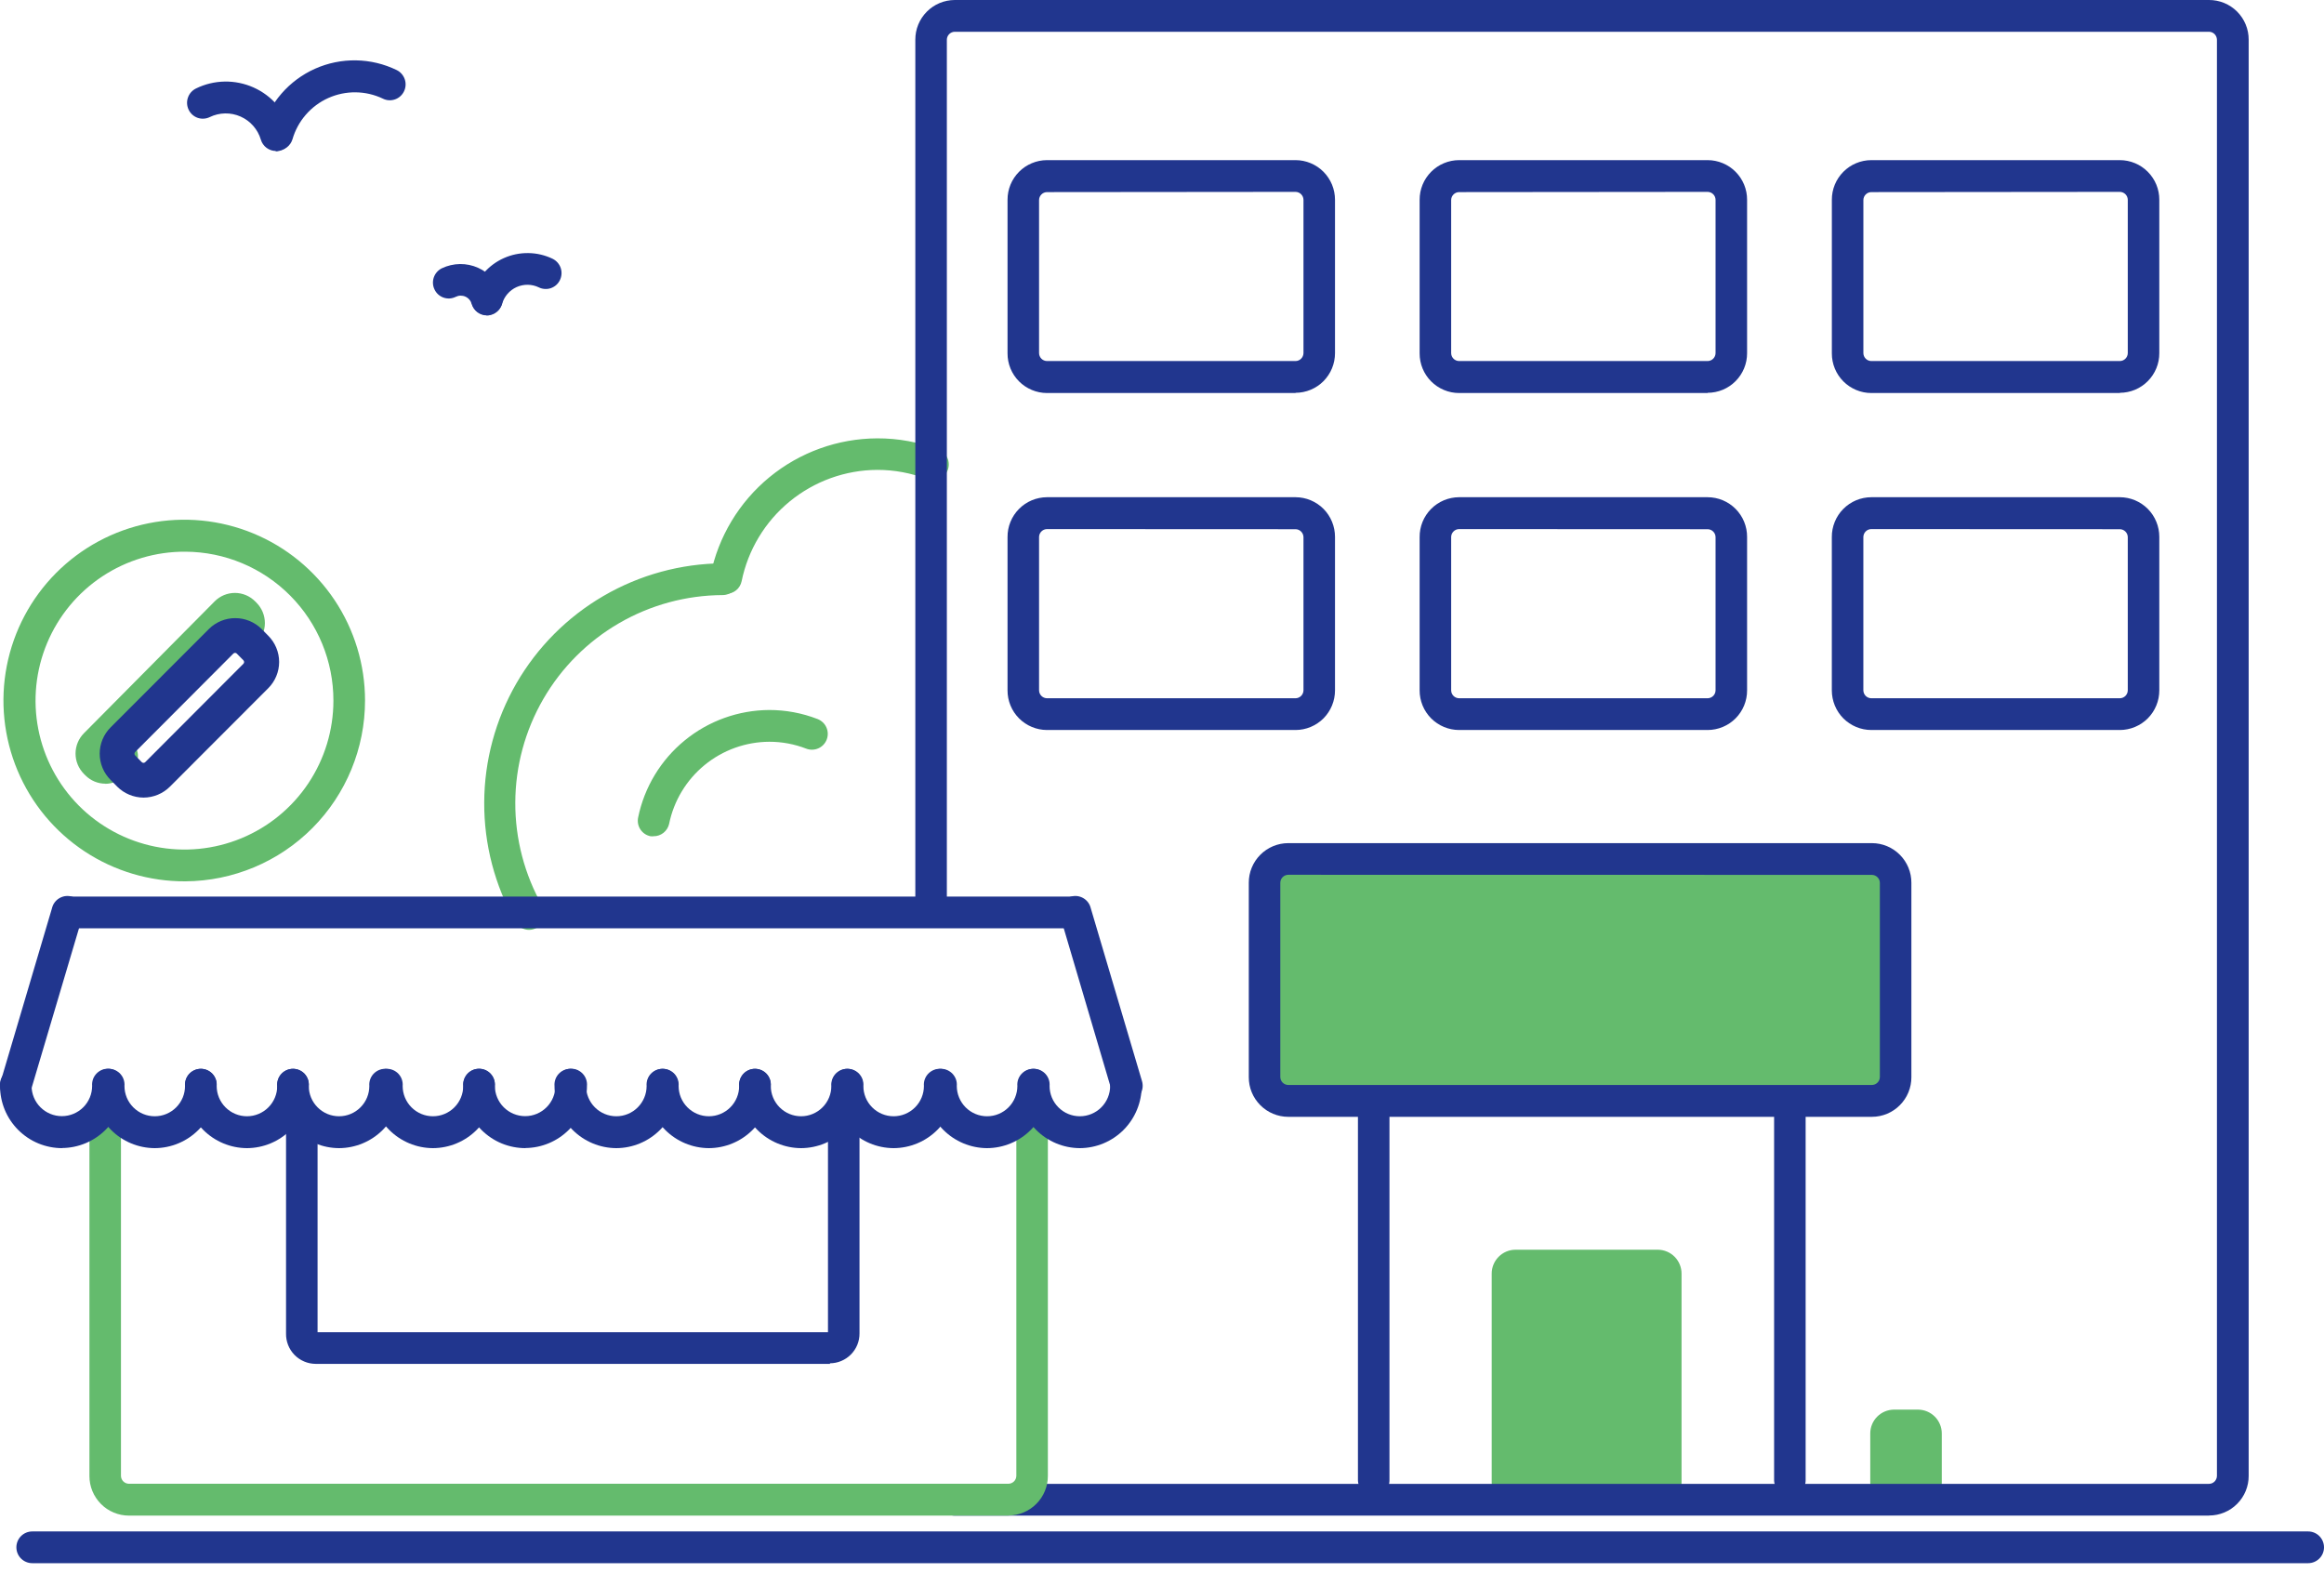 <?xml version="1.0" encoding="UTF-8"?> <svg xmlns="http://www.w3.org/2000/svg" width="99" height="67" viewBox="0 0 99 67" fill="none"> <path d="M22.54 39.61C22.421 39.61 22.304 39.578 22.202 39.518C22.1 39.458 22.015 39.372 21.957 39.269C21.078 37.718 20.619 35.965 20.627 34.182C20.634 32.4 21.107 30.651 21.998 29.107C22.89 27.564 24.169 26.28 25.709 25.384C27.25 24.487 28.998 24.008 30.78 23.995C30.96 23.995 31.132 24.067 31.259 24.193C31.385 24.32 31.457 24.492 31.457 24.672C31.457 24.851 31.385 25.023 31.259 25.15C31.132 25.277 30.96 25.348 30.78 25.348C29.232 25.355 27.712 25.768 26.373 26.544C25.034 27.321 23.921 28.434 23.145 29.774C22.369 31.114 21.957 32.634 21.951 34.182C21.944 35.73 22.343 37.253 23.108 38.6C23.196 38.755 23.22 38.94 23.173 39.113C23.126 39.287 23.013 39.434 22.857 39.524C22.756 39.581 22.642 39.611 22.525 39.61" fill="#64BB6D"></path> <path d="M30.924 25.305C30.88 25.309 30.834 25.309 30.79 25.305C30.703 25.287 30.62 25.252 30.546 25.202C30.473 25.152 30.41 25.089 30.361 25.014C30.312 24.94 30.279 24.857 30.262 24.77C30.246 24.682 30.247 24.593 30.265 24.506C30.597 22.865 31.485 21.389 32.778 20.326C34.071 19.264 35.691 18.679 37.365 18.672C38.26 18.668 39.148 18.831 39.983 19.153C40.151 19.217 40.286 19.345 40.359 19.508C40.432 19.671 40.437 19.857 40.373 20.024C40.309 20.192 40.182 20.327 40.019 20.4C39.855 20.473 39.669 20.478 39.502 20.414C38.822 20.149 38.099 20.014 37.37 20.015C36.009 20.021 34.692 20.497 33.64 21.36C32.588 22.223 31.865 23.423 31.593 24.756C31.562 24.908 31.48 25.045 31.36 25.143C31.24 25.241 31.089 25.295 30.934 25.295" fill="#64BB6D"></path> <path d="M27.843 35.62C27.799 35.625 27.753 35.625 27.709 35.62C27.622 35.602 27.539 35.568 27.465 35.518C27.392 35.468 27.329 35.404 27.28 35.33C27.231 35.255 27.198 35.172 27.181 35.085C27.165 34.998 27.166 34.908 27.184 34.821C27.448 33.533 28.147 32.375 29.164 31.542C30.18 30.708 31.453 30.25 32.768 30.243C33.472 30.242 34.171 30.373 34.828 30.628C34.911 30.66 34.986 30.708 35.051 30.769C35.115 30.829 35.167 30.902 35.203 30.983C35.239 31.064 35.259 31.151 35.262 31.24C35.264 31.329 35.249 31.417 35.218 31.5C35.186 31.583 35.138 31.658 35.078 31.723C35.017 31.787 34.944 31.839 34.863 31.875C34.782 31.911 34.695 31.931 34.606 31.934C34.517 31.936 34.429 31.921 34.346 31.89C33.844 31.695 33.311 31.595 32.772 31.596C31.767 31.6 30.794 31.95 30.016 32.587C29.238 33.225 28.704 34.11 28.503 35.096C28.469 35.245 28.385 35.378 28.265 35.474C28.145 35.569 27.997 35.621 27.843 35.62Z" fill="#64BB6D"></path> <path d="M11.757 6.431C11.612 6.431 11.471 6.384 11.354 6.297C11.238 6.21 11.153 6.088 11.112 5.949C11.048 5.732 10.937 5.532 10.788 5.362C10.639 5.191 10.454 5.056 10.247 4.964C10.04 4.873 9.815 4.827 9.589 4.831C9.363 4.835 9.14 4.888 8.936 4.987C8.856 5.026 8.77 5.049 8.681 5.054C8.593 5.06 8.504 5.048 8.42 5.019C8.337 4.99 8.26 4.944 8.194 4.885C8.128 4.826 8.074 4.754 8.036 4.674C7.958 4.512 7.947 4.326 8.006 4.157C8.064 3.987 8.188 3.848 8.349 3.769C8.729 3.582 9.146 3.482 9.57 3.474C9.994 3.467 10.414 3.553 10.801 3.726C11.188 3.899 11.531 4.155 11.808 4.476C12.085 4.798 12.287 5.176 12.402 5.584C12.426 5.67 12.432 5.761 12.421 5.85C12.41 5.939 12.381 6.025 12.336 6.103C12.291 6.181 12.232 6.249 12.16 6.304C12.089 6.358 12.007 6.398 11.92 6.421C11.86 6.44 11.796 6.449 11.733 6.45" fill="#21368E"></path> <path d="M11.81 6.421C11.746 6.421 11.683 6.411 11.622 6.392C11.535 6.37 11.454 6.33 11.382 6.275C11.311 6.22 11.251 6.152 11.207 6.074C11.162 5.996 11.133 5.91 11.122 5.821C11.11 5.732 11.117 5.641 11.141 5.555C11.306 4.977 11.595 4.443 11.989 3.989C12.383 3.535 12.871 3.173 13.42 2.928C13.969 2.683 14.565 2.561 15.165 2.571C15.766 2.58 16.357 2.722 16.898 2.984C17.059 3.063 17.182 3.203 17.241 3.372C17.3 3.542 17.289 3.728 17.211 3.889C17.173 3.969 17.119 4.041 17.053 4.1C16.987 4.16 16.91 4.205 16.826 4.234C16.742 4.263 16.654 4.275 16.565 4.27C16.477 4.265 16.39 4.242 16.311 4.202C15.948 4.029 15.552 3.937 15.151 3.933C14.749 3.928 14.351 4.011 13.985 4.175C13.619 4.339 13.293 4.582 13.029 4.885C12.766 5.188 12.571 5.545 12.46 5.93C12.418 6.069 12.333 6.191 12.217 6.278C12.101 6.365 11.96 6.412 11.815 6.412" fill="#21368E"></path> <path d="M20.739 13.435C20.594 13.434 20.453 13.388 20.337 13.301C20.221 13.214 20.136 13.092 20.094 12.953C20.076 12.884 20.043 12.819 19.996 12.764C19.95 12.709 19.892 12.665 19.826 12.636C19.761 12.606 19.689 12.592 19.617 12.593C19.545 12.595 19.475 12.613 19.411 12.645C19.331 12.684 19.244 12.707 19.156 12.713C19.067 12.718 18.979 12.706 18.895 12.677C18.811 12.648 18.734 12.602 18.668 12.543C18.602 12.484 18.549 12.412 18.511 12.332C18.432 12.171 18.422 11.985 18.48 11.815C18.539 11.646 18.662 11.506 18.823 11.427C19.064 11.312 19.328 11.251 19.595 11.247C19.862 11.244 20.127 11.299 20.37 11.409C20.614 11.518 20.831 11.68 21.006 11.882C21.181 12.083 21.31 12.321 21.384 12.578C21.408 12.665 21.415 12.755 21.403 12.844C21.392 12.933 21.363 13.019 21.319 13.097C21.274 13.175 21.214 13.243 21.143 13.298C21.071 13.353 20.99 13.393 20.903 13.415C20.842 13.434 20.779 13.444 20.715 13.444" fill="#21368E"></path> <path d="M20.768 13.43C20.704 13.429 20.641 13.419 20.58 13.401C20.493 13.378 20.412 13.338 20.34 13.283C20.269 13.229 20.209 13.161 20.165 13.083C20.12 13.005 20.091 12.919 20.08 12.829C20.068 12.74 20.075 12.65 20.099 12.563C20.198 12.218 20.372 11.899 20.608 11.629C20.843 11.358 21.135 11.141 21.462 10.995C21.79 10.848 22.146 10.775 22.505 10.78C22.863 10.784 23.217 10.867 23.541 11.023C23.702 11.102 23.825 11.241 23.884 11.411C23.942 11.58 23.931 11.766 23.853 11.928C23.815 12.008 23.762 12.08 23.696 12.139C23.63 12.198 23.552 12.243 23.469 12.273C23.385 12.302 23.296 12.314 23.208 12.308C23.119 12.303 23.033 12.28 22.953 12.241C22.806 12.17 22.645 12.132 22.482 12.13C22.319 12.128 22.157 12.162 22.008 12.228C21.859 12.295 21.726 12.394 21.619 12.518C21.512 12.641 21.434 12.786 21.389 12.944C21.348 13.082 21.262 13.204 21.146 13.291C21.03 13.378 20.889 13.425 20.744 13.425" fill="#21368E"></path> <path d="M70.626 64.164H64.551C64.284 64.162 64.028 64.054 63.84 63.864C63.651 63.673 63.545 63.416 63.545 63.149V54.249C63.545 53.981 63.651 53.724 63.84 53.534C64.028 53.344 64.284 53.235 64.551 53.233H70.626C70.894 53.235 71.15 53.344 71.338 53.534C71.526 53.724 71.632 53.981 71.632 54.249V63.149C71.632 63.416 71.526 63.673 71.338 63.864C71.15 64.054 70.894 64.162 70.626 64.164Z" fill="#64BB6D"></path> <path d="M81.712 64.164H80.677C80.409 64.162 80.153 64.054 79.965 63.864C79.777 63.673 79.671 63.416 79.671 63.149V61.06C79.671 60.792 79.777 60.535 79.965 60.345C80.153 60.155 80.409 60.047 80.677 60.044H81.712C81.98 60.047 82.235 60.155 82.424 60.345C82.612 60.535 82.718 60.792 82.718 61.06V63.149C82.718 63.416 82.612 63.673 82.424 63.864C82.235 64.054 81.98 64.162 81.712 64.164Z" fill="#64BB6D"></path> <path d="M44.6 22.537C44.511 22.538 44.426 22.574 44.363 22.637C44.3 22.7 44.264 22.785 44.263 22.874V29.406C44.264 29.495 44.3 29.58 44.363 29.643C44.426 29.706 44.511 29.741 44.6 29.743H55.19C55.279 29.741 55.364 29.706 55.426 29.643C55.489 29.58 55.525 29.495 55.527 29.406V22.879C55.525 22.79 55.489 22.705 55.426 22.642C55.364 22.579 55.279 22.543 55.19 22.542L44.6 22.537ZM55.19 31.095H44.6C44.379 31.095 44.16 31.05 43.956 30.965C43.751 30.88 43.566 30.755 43.41 30.599C43.254 30.442 43.13 30.256 43.046 30.051C42.962 29.846 42.919 29.627 42.92 29.406V22.879C42.918 22.657 42.96 22.436 43.044 22.231C43.127 22.025 43.251 21.838 43.407 21.68C43.563 21.522 43.748 21.396 43.953 21.31C44.158 21.225 44.378 21.18 44.6 21.179H55.19C55.411 21.18 55.63 21.224 55.834 21.309C56.038 21.395 56.224 21.519 56.38 21.676C56.535 21.833 56.659 22.019 56.743 22.224C56.827 22.428 56.87 22.648 56.87 22.869V29.406C56.87 29.627 56.827 29.846 56.743 30.051C56.659 30.256 56.535 30.442 56.38 30.599C56.224 30.755 56.038 30.88 55.834 30.965C55.63 31.05 55.411 31.095 55.19 31.095Z" fill="#21368E"></path> <path d="M62.155 22.537C62.066 22.538 61.981 22.574 61.918 22.637C61.855 22.7 61.819 22.785 61.818 22.874V29.406C61.819 29.495 61.855 29.58 61.918 29.643C61.981 29.706 62.066 29.741 62.155 29.743H72.744C72.833 29.741 72.918 29.706 72.981 29.643C73.044 29.58 73.08 29.495 73.081 29.406V22.879C73.08 22.79 73.044 22.705 72.981 22.642C72.918 22.579 72.833 22.543 72.744 22.542L62.155 22.537ZM72.744 31.095H62.155C61.933 31.095 61.714 31.05 61.51 30.965C61.306 30.88 61.121 30.755 60.965 30.599C60.809 30.442 60.685 30.256 60.601 30.051C60.517 29.846 60.474 29.627 60.475 29.406V22.879C60.473 22.657 60.515 22.436 60.598 22.231C60.682 22.025 60.805 21.838 60.961 21.68C61.117 21.522 61.303 21.396 61.508 21.31C61.713 21.225 61.932 21.18 62.155 21.179H72.744C72.966 21.18 73.184 21.224 73.389 21.309C73.593 21.395 73.778 21.519 73.934 21.676C74.09 21.833 74.214 22.019 74.298 22.224C74.382 22.428 74.425 22.648 74.424 22.869V29.406C74.425 29.627 74.382 29.846 74.298 30.051C74.214 30.256 74.09 30.442 73.934 30.599C73.778 30.755 73.593 30.88 73.389 30.965C73.184 31.05 72.966 31.095 72.744 31.095Z" fill="#21368E"></path> <path d="M79.714 22.537C79.625 22.538 79.54 22.574 79.477 22.637C79.414 22.7 79.379 22.785 79.377 22.874V29.406C79.379 29.495 79.414 29.58 79.477 29.643C79.54 29.706 79.625 29.741 79.714 29.743H90.304C90.393 29.741 90.478 29.706 90.541 29.643C90.604 29.58 90.64 29.495 90.641 29.406V22.879C90.64 22.79 90.604 22.705 90.541 22.642C90.478 22.579 90.393 22.543 90.304 22.542L79.714 22.537ZM90.304 31.095H79.714C79.493 31.095 79.274 31.05 79.07 30.965C78.866 30.88 78.68 30.755 78.524 30.599C78.368 30.442 78.245 30.256 78.161 30.051C78.077 29.846 78.034 29.627 78.034 29.406V22.879C78.032 22.657 78.074 22.436 78.158 22.231C78.241 22.025 78.365 21.838 78.521 21.68C78.677 21.522 78.863 21.396 79.068 21.31C79.272 21.225 79.492 21.18 79.714 21.179H90.304C90.525 21.18 90.744 21.224 90.948 21.309C91.152 21.395 91.338 21.519 91.494 21.676C91.65 21.833 91.773 22.019 91.857 22.224C91.942 22.428 91.984 22.648 91.984 22.869V29.406C91.984 29.627 91.942 29.846 91.857 30.051C91.773 30.256 91.65 30.442 91.494 30.599C91.338 30.755 91.152 30.88 90.948 30.965C90.744 31.05 90.525 31.095 90.304 31.095Z" fill="#21368E"></path> <path d="M44.6 8.183C44.511 8.184 44.426 8.22 44.363 8.283C44.3 8.346 44.264 8.431 44.263 8.52V15.042C44.264 15.131 44.3 15.216 44.363 15.279C44.426 15.342 44.511 15.378 44.6 15.379H55.19C55.279 15.378 55.364 15.342 55.426 15.279C55.489 15.216 55.525 15.131 55.527 15.042V8.51C55.525 8.421 55.489 8.336 55.426 8.273C55.364 8.211 55.279 8.175 55.19 8.173L44.6 8.183ZM55.19 16.741H44.6C44.379 16.741 44.16 16.697 43.956 16.611C43.751 16.526 43.566 16.401 43.41 16.245C43.254 16.088 43.13 15.902 43.046 15.697C42.962 15.492 42.919 15.273 42.92 15.052V8.51C42.919 8.289 42.962 8.07 43.046 7.865C43.13 7.661 43.254 7.475 43.41 7.318C43.566 7.161 43.751 7.036 43.956 6.951C44.16 6.866 44.379 6.821 44.6 6.821H55.19C55.411 6.821 55.63 6.866 55.834 6.951C56.038 7.036 56.224 7.161 56.38 7.318C56.535 7.475 56.659 7.661 56.743 7.865C56.827 8.07 56.87 8.289 56.87 8.51V15.042C56.87 15.264 56.827 15.483 56.743 15.687C56.659 15.892 56.535 16.078 56.38 16.235C56.224 16.392 56.038 16.517 55.834 16.602C55.63 16.687 55.411 16.731 55.19 16.732" fill="#21368E"></path> <path d="M62.154 8.183C62.066 8.184 61.981 8.22 61.918 8.283C61.855 8.346 61.819 8.431 61.818 8.52V15.042C61.819 15.131 61.855 15.216 61.918 15.279C61.981 15.342 62.066 15.378 62.154 15.379H72.744C72.833 15.378 72.918 15.342 72.981 15.279C73.044 15.216 73.08 15.131 73.081 15.042V8.51C73.08 8.421 73.044 8.336 72.981 8.273C72.918 8.211 72.833 8.175 72.744 8.173L62.154 8.183ZM72.744 16.741H62.154C61.933 16.741 61.714 16.697 61.51 16.611C61.306 16.526 61.121 16.401 60.965 16.245C60.809 16.088 60.685 15.902 60.601 15.697C60.517 15.492 60.474 15.273 60.475 15.052V8.51C60.474 8.289 60.517 8.07 60.601 7.865C60.685 7.661 60.809 7.475 60.965 7.318C61.121 7.161 61.306 7.036 61.51 6.951C61.714 6.866 61.933 6.821 62.154 6.821H72.744C72.966 6.821 73.184 6.866 73.389 6.951C73.593 7.036 73.778 7.161 73.934 7.318C74.09 7.475 74.214 7.661 74.298 7.865C74.382 8.07 74.425 8.289 74.424 8.51V15.042C74.425 15.264 74.382 15.483 74.298 15.687C74.214 15.892 74.09 16.078 73.934 16.235C73.778 16.392 73.593 16.517 73.389 16.602C73.184 16.687 72.966 16.731 72.744 16.732" fill="#21368E"></path> <path d="M79.715 8.183C79.626 8.184 79.541 8.22 79.478 8.283C79.415 8.346 79.379 8.431 79.378 8.52V15.042C79.379 15.131 79.415 15.216 79.478 15.279C79.541 15.342 79.626 15.378 79.715 15.379H90.304C90.393 15.378 90.478 15.342 90.541 15.279C90.604 15.216 90.64 15.131 90.641 15.042V8.51C90.64 8.421 90.604 8.336 90.541 8.273C90.478 8.211 90.393 8.175 90.304 8.173L79.715 8.183ZM90.304 16.741H79.715C79.493 16.741 79.274 16.697 79.07 16.611C78.866 16.526 78.681 16.401 78.525 16.245C78.369 16.088 78.245 15.902 78.161 15.697C78.077 15.492 78.034 15.273 78.035 15.052V8.51C78.034 8.289 78.077 8.07 78.161 7.865C78.245 7.661 78.369 7.475 78.525 7.318C78.681 7.161 78.866 7.036 79.07 6.951C79.274 6.866 79.493 6.821 79.715 6.821H90.304C90.526 6.821 90.745 6.866 90.949 6.951C91.153 7.036 91.338 7.161 91.494 7.318C91.65 7.475 91.774 7.661 91.858 7.865C91.942 8.07 91.985 8.289 91.984 8.51V15.042C91.985 15.264 91.942 15.483 91.858 15.687C91.774 15.892 91.65 16.078 91.494 16.235C91.338 16.392 91.153 16.517 90.949 16.602C90.745 16.687 90.526 16.731 90.304 16.732" fill="#21368E"></path> <path d="M94.102 64.559H40.672C40.492 64.559 40.32 64.488 40.193 64.361C40.066 64.234 39.995 64.062 39.995 63.883C39.995 63.703 40.066 63.531 40.193 63.404C40.32 63.278 40.492 63.206 40.672 63.206H94.102C94.191 63.205 94.276 63.169 94.339 63.106C94.401 63.043 94.437 62.959 94.439 62.87V1.69C94.437 1.601 94.401 1.516 94.339 1.453C94.276 1.39 94.191 1.354 94.102 1.353H40.672C40.583 1.354 40.498 1.39 40.435 1.453C40.372 1.516 40.336 1.601 40.335 1.69V38.614C40.343 38.707 40.331 38.801 40.301 38.889C40.271 38.977 40.222 39.058 40.159 39.127C40.096 39.196 40.02 39.251 39.934 39.288C39.849 39.325 39.756 39.345 39.663 39.345C39.57 39.345 39.478 39.325 39.392 39.288C39.307 39.251 39.23 39.196 39.167 39.127C39.104 39.058 39.056 38.977 39.026 38.889C38.995 38.801 38.984 38.707 38.992 38.614V1.69C38.991 1.468 39.034 1.249 39.118 1.044C39.202 0.84 39.326 0.654 39.482 0.497C39.638 0.34 39.823 0.215 40.027 0.13C40.231 0.045 40.45 0.001 40.672 6.89682e-06H94.102C94.324 -0.001 94.544 0.043 94.749 0.127C94.954 0.212 95.141 0.336 95.298 0.493C95.455 0.65 95.579 0.837 95.664 1.042C95.749 1.248 95.792 1.468 95.791 1.69V62.865C95.792 63.086 95.749 63.305 95.665 63.51C95.581 63.714 95.457 63.901 95.301 64.057C95.145 64.214 94.96 64.339 94.756 64.424C94.552 64.509 94.333 64.554 94.111 64.554" fill="#21368E"></path> <path d="M42.958 64.559H5.49C5.269 64.558 5.05 64.514 4.846 64.429C4.641 64.344 4.456 64.219 4.3 64.062C4.144 63.905 4.021 63.719 3.936 63.515C3.852 63.31 3.809 63.091 3.81 62.87V47.096C3.802 47.003 3.814 46.909 3.844 46.821C3.874 46.732 3.922 46.651 3.985 46.583C4.048 46.514 4.125 46.459 4.211 46.422C4.296 46.384 4.388 46.365 4.482 46.365C4.575 46.365 4.667 46.384 4.753 46.422C4.838 46.459 4.915 46.514 4.978 46.583C5.041 46.651 5.089 46.732 5.119 46.821C5.149 46.909 5.161 47.003 5.153 47.096V62.865C5.154 62.954 5.19 63.039 5.253 63.102C5.316 63.164 5.401 63.2 5.49 63.202H42.958C43.047 63.2 43.132 63.164 43.195 63.102C43.258 63.039 43.294 62.954 43.295 62.865V47.317C43.288 47.224 43.299 47.13 43.329 47.042C43.359 46.954 43.407 46.873 43.471 46.804C43.534 46.735 43.611 46.681 43.696 46.643C43.781 46.605 43.874 46.586 43.967 46.586C44.06 46.586 44.152 46.605 44.238 46.643C44.323 46.681 44.4 46.735 44.463 46.804C44.526 46.873 44.574 46.954 44.605 47.042C44.635 47.13 44.646 47.224 44.638 47.317V62.865C44.639 63.086 44.596 63.305 44.512 63.51C44.428 63.714 44.304 63.901 44.148 64.057C43.992 64.214 43.807 64.339 43.603 64.424C43.399 64.509 43.18 64.554 42.958 64.554" fill="#64BB6D"></path> <path d="M98.324 66.585H1.375C1.195 66.585 1.023 66.514 0.896 66.387C0.769 66.261 0.698 66.089 0.698 65.909C0.698 65.73 0.769 65.558 0.896 65.431C1.023 65.304 1.195 65.233 1.375 65.233H98.324C98.503 65.233 98.675 65.304 98.802 65.431C98.929 65.558 99 65.73 99 65.909C99 66.089 98.929 66.261 98.802 66.387C98.675 66.514 98.503 66.585 98.324 66.585Z" fill="#21368E"></path> <path d="M35.358 58.095H13.447C13.278 58.094 13.112 58.06 12.957 57.994C12.802 57.928 12.662 57.833 12.544 57.712C12.427 57.591 12.335 57.449 12.273 57.292C12.211 57.135 12.182 56.968 12.185 56.8V47.601C12.178 47.508 12.189 47.415 12.219 47.326C12.249 47.238 12.298 47.157 12.361 47.088C12.424 47.02 12.501 46.965 12.586 46.927C12.671 46.89 12.764 46.87 12.857 46.87C12.95 46.87 13.043 46.89 13.128 46.927C13.213 46.965 13.29 47.02 13.353 47.088C13.416 47.157 13.464 47.238 13.495 47.326C13.525 47.415 13.536 47.508 13.528 47.601V56.747H35.271V47.731C35.263 47.638 35.275 47.545 35.305 47.456C35.335 47.368 35.383 47.287 35.447 47.218C35.51 47.15 35.586 47.095 35.672 47.057C35.757 47.02 35.849 47 35.943 47C36.036 47 36.128 47.02 36.214 47.057C36.299 47.095 36.376 47.15 36.439 47.218C36.502 47.287 36.55 47.368 36.58 47.456C36.611 47.545 36.622 47.638 36.614 47.731V56.8C36.615 56.966 36.583 57.131 36.52 57.285C36.457 57.438 36.364 57.578 36.247 57.696C36.13 57.814 35.99 57.908 35.837 57.972C35.684 58.037 35.519 58.07 35.353 58.071" fill="#21368E"></path> <path d="M2.65 48.906C2.302 48.906 1.957 48.838 1.635 48.705C1.313 48.572 1.021 48.376 0.775 48.13C0.529 47.883 0.334 47.591 0.201 47.269C0.069 46.947 0.001 46.602 0.002 46.253C-0.005 46.16 0.006 46.067 0.036 45.978C0.066 45.89 0.115 45.809 0.178 45.74C0.241 45.672 0.317 45.617 0.403 45.579C0.488 45.542 0.581 45.523 0.674 45.523C0.767 45.523 0.859 45.542 0.945 45.579C1.03 45.617 1.107 45.672 1.17 45.74C1.233 45.809 1.281 45.89 1.312 45.978C1.342 46.067 1.353 46.16 1.345 46.253C1.345 46.595 1.481 46.923 1.723 47.165C1.965 47.407 2.293 47.543 2.635 47.543C2.978 47.543 3.306 47.407 3.548 47.165C3.79 46.923 3.925 46.595 3.925 46.253C3.918 46.16 3.929 46.067 3.959 45.978C3.989 45.89 4.038 45.809 4.101 45.74C4.164 45.672 4.241 45.617 4.326 45.579C4.411 45.542 4.504 45.523 4.597 45.523C4.69 45.523 4.782 45.542 4.868 45.579C4.953 45.617 5.03 45.672 5.093 45.74C5.156 45.809 5.204 45.89 5.235 45.978C5.265 46.067 5.276 46.16 5.268 46.253C5.27 46.953 4.993 47.625 4.5 48.122C4.006 48.618 3.335 48.898 2.635 48.901" fill="#21368E"></path> <path d="M6.592 48.906C5.892 48.903 5.221 48.623 4.728 48.127C4.234 47.63 3.958 46.958 3.959 46.258C3.951 46.165 3.963 46.072 3.993 45.983C4.023 45.895 4.071 45.814 4.134 45.745C4.197 45.677 4.274 45.622 4.359 45.584C4.445 45.547 4.537 45.527 4.63 45.527C4.724 45.527 4.816 45.547 4.901 45.584C4.987 45.622 5.064 45.677 5.127 45.745C5.19 45.814 5.238 45.895 5.268 45.983C5.298 46.072 5.31 46.165 5.302 46.258C5.302 46.428 5.335 46.595 5.4 46.752C5.465 46.908 5.56 47.05 5.68 47.17C5.8 47.29 5.942 47.385 6.098 47.45C6.255 47.515 6.423 47.548 6.592 47.548C6.761 47.548 6.929 47.515 7.086 47.45C7.242 47.385 7.384 47.29 7.504 47.17C7.624 47.05 7.719 46.908 7.784 46.752C7.849 46.595 7.882 46.428 7.882 46.258C7.874 46.165 7.886 46.072 7.916 45.983C7.946 45.895 7.994 45.814 8.057 45.745C8.12 45.677 8.197 45.622 8.282 45.584C8.368 45.547 8.46 45.527 8.553 45.527C8.647 45.527 8.739 45.547 8.824 45.584C8.91 45.622 8.987 45.677 9.05 45.745C9.113 45.814 9.161 45.895 9.191 45.983C9.221 46.072 9.233 46.165 9.225 46.258C9.226 46.958 8.95 47.63 8.456 48.127C7.962 48.623 7.292 48.903 6.592 48.906Z" fill="#21368E"></path> <path d="M10.52 48.906C9.82 48.903 9.15 48.623 8.656 48.127C8.162 47.63 7.886 46.958 7.887 46.258C7.879 46.165 7.891 46.072 7.921 45.983C7.951 45.895 7.999 45.814 8.062 45.745C8.126 45.677 8.202 45.622 8.288 45.584C8.373 45.547 8.465 45.527 8.559 45.527C8.652 45.527 8.744 45.547 8.83 45.584C8.915 45.622 8.992 45.677 9.055 45.745C9.118 45.814 9.166 45.895 9.196 45.983C9.227 46.072 9.238 46.165 9.23 46.258C9.23 46.6 9.366 46.928 9.608 47.17C9.85 47.412 10.178 47.548 10.52 47.548C10.862 47.548 11.19 47.412 11.432 47.17C11.674 46.928 11.81 46.6 11.81 46.258C11.802 46.165 11.814 46.072 11.844 45.983C11.874 45.895 11.922 45.814 11.986 45.745C12.049 45.677 12.125 45.622 12.211 45.584C12.296 45.547 12.388 45.527 12.482 45.527C12.575 45.527 12.667 45.547 12.753 45.584C12.838 45.622 12.915 45.677 12.978 45.745C13.041 45.814 13.089 45.895 13.119 45.983C13.149 46.072 13.161 46.165 13.153 46.258C13.155 46.958 12.878 47.63 12.384 48.127C11.891 48.623 11.22 48.903 10.52 48.906Z" fill="#21368E"></path> <path d="M14.443 48.906C13.743 48.903 13.073 48.623 12.579 48.127C12.085 47.63 11.809 46.958 11.81 46.258C11.802 46.165 11.814 46.072 11.844 45.983C11.874 45.895 11.922 45.814 11.985 45.745C12.048 45.677 12.125 45.622 12.21 45.584C12.296 45.547 12.388 45.527 12.482 45.527C12.575 45.527 12.667 45.547 12.752 45.584C12.838 45.622 12.915 45.677 12.978 45.745C13.041 45.814 13.089 45.895 13.119 45.983C13.149 46.072 13.161 46.165 13.153 46.258C13.153 46.428 13.186 46.595 13.251 46.752C13.316 46.908 13.411 47.05 13.531 47.17C13.651 47.29 13.793 47.385 13.949 47.45C14.106 47.515 14.274 47.548 14.443 47.548C14.612 47.548 14.78 47.515 14.937 47.45C15.093 47.385 15.235 47.29 15.355 47.17C15.475 47.05 15.57 46.908 15.635 46.752C15.7 46.595 15.733 46.428 15.733 46.258C15.725 46.165 15.737 46.072 15.767 45.983C15.797 45.895 15.845 45.814 15.908 45.745C15.971 45.677 16.048 45.622 16.134 45.584C16.219 45.547 16.311 45.527 16.404 45.527C16.498 45.527 16.59 45.547 16.675 45.584C16.761 45.622 16.838 45.677 16.901 45.745C16.964 45.814 17.012 45.895 17.042 45.983C17.072 46.072 17.084 46.165 17.076 46.258C17.077 46.958 16.801 47.63 16.307 48.127C15.813 48.623 15.143 48.903 14.443 48.906Z" fill="#21368E"></path> <path d="M18.443 48.906C17.743 48.903 17.073 48.623 16.579 48.127C16.085 47.63 15.809 46.958 15.81 46.258C15.802 46.165 15.814 46.072 15.844 45.983C15.874 45.895 15.922 45.814 15.985 45.745C16.048 45.677 16.125 45.622 16.21 45.584C16.296 45.547 16.388 45.527 16.482 45.527C16.575 45.527 16.667 45.547 16.753 45.584C16.838 45.622 16.915 45.677 16.978 45.745C17.041 45.814 17.089 45.895 17.119 45.983C17.149 46.072 17.161 46.165 17.153 46.258C17.153 46.6 17.289 46.928 17.531 47.17C17.773 47.412 18.101 47.548 18.443 47.548C18.785 47.548 19.113 47.412 19.355 47.17C19.597 46.928 19.733 46.6 19.733 46.258C19.725 46.165 19.737 46.072 19.767 45.983C19.797 45.895 19.845 45.814 19.908 45.745C19.971 45.677 20.048 45.622 20.134 45.584C20.219 45.547 20.311 45.527 20.404 45.527C20.498 45.527 20.59 45.547 20.675 45.584C20.761 45.622 20.838 45.677 20.901 45.745C20.964 45.814 21.012 45.895 21.042 45.983C21.072 46.072 21.084 46.165 21.076 46.258C21.077 46.958 20.801 47.63 20.307 48.127C19.814 48.623 19.143 48.903 18.443 48.906Z" fill="#21368E"></path> <path d="M22.395 48.906C22.046 48.907 21.7 48.84 21.377 48.708C21.054 48.575 20.761 48.38 20.513 48.133C20.266 47.887 20.071 47.593 19.938 47.271C19.804 46.948 19.736 46.602 19.738 46.253C19.73 46.16 19.741 46.067 19.772 45.978C19.802 45.89 19.85 45.809 19.913 45.74C19.976 45.672 20.053 45.617 20.138 45.579C20.224 45.542 20.316 45.523 20.409 45.523C20.503 45.523 20.595 45.542 20.68 45.579C20.766 45.617 20.842 45.672 20.905 45.74C20.969 45.809 21.017 45.89 21.047 45.978C21.077 46.067 21.089 46.16 21.081 46.253C21.081 46.595 21.217 46.923 21.459 47.165C21.701 47.407 22.029 47.543 22.371 47.543C22.713 47.543 23.041 47.407 23.283 47.165C23.525 46.923 23.661 46.595 23.661 46.253C23.653 46.16 23.664 46.067 23.695 45.978C23.725 45.89 23.773 45.809 23.836 45.74C23.899 45.672 23.976 45.617 24.061 45.579C24.147 45.542 24.239 45.523 24.332 45.523C24.426 45.523 24.518 45.542 24.603 45.579C24.689 45.617 24.765 45.672 24.828 45.74C24.892 45.809 24.94 45.89 24.97 45.978C25 46.067 25.012 46.16 25.004 46.253C25.005 46.953 24.729 47.625 24.235 48.122C23.741 48.618 23.071 48.898 22.371 48.901" fill="#21368E"></path> <path d="M26.255 48.906C25.555 48.903 24.885 48.623 24.391 48.127C23.897 47.63 23.621 46.958 23.622 46.258C23.614 46.165 23.626 46.072 23.656 45.983C23.686 45.895 23.734 45.814 23.797 45.745C23.86 45.677 23.937 45.622 24.023 45.584C24.108 45.547 24.2 45.527 24.294 45.527C24.387 45.527 24.479 45.547 24.564 45.584C24.65 45.622 24.727 45.677 24.79 45.745C24.853 45.814 24.901 45.895 24.931 45.983C24.961 46.072 24.973 46.165 24.965 46.258C24.965 46.6 25.101 46.928 25.343 47.17C25.585 47.412 25.913 47.548 26.255 47.548C26.597 47.548 26.925 47.412 27.167 47.17C27.409 46.928 27.545 46.6 27.545 46.258C27.537 46.165 27.549 46.072 27.579 45.983C27.609 45.895 27.657 45.814 27.72 45.745C27.783 45.677 27.86 45.622 27.946 45.584C28.031 45.547 28.123 45.527 28.216 45.527C28.31 45.527 28.402 45.547 28.488 45.584C28.573 45.622 28.65 45.677 28.713 45.745C28.776 45.814 28.824 45.895 28.854 45.983C28.884 46.072 28.896 46.165 28.888 46.258C28.889 46.958 28.613 47.63 28.119 48.127C27.625 48.623 26.955 48.903 26.255 48.906Z" fill="#21368E"></path> <path d="M30.198 48.906C29.498 48.903 28.828 48.623 28.334 48.127C27.84 47.63 27.564 46.958 27.565 46.258C27.557 46.165 27.569 46.072 27.599 45.983C27.629 45.895 27.677 45.814 27.74 45.745C27.803 45.677 27.88 45.622 27.965 45.584C28.051 45.547 28.143 45.527 28.236 45.527C28.33 45.527 28.422 45.547 28.507 45.584C28.593 45.622 28.669 45.677 28.733 45.745C28.796 45.814 28.844 45.895 28.874 45.983C28.904 46.072 28.916 46.165 28.908 46.258C28.908 46.6 29.044 46.928 29.286 47.17C29.528 47.412 29.856 47.548 30.198 47.548C30.54 47.548 30.868 47.412 31.11 47.17C31.352 46.928 31.488 46.6 31.488 46.258C31.48 46.165 31.492 46.072 31.522 45.983C31.552 45.895 31.6 45.814 31.663 45.745C31.726 45.677 31.803 45.622 31.888 45.584C31.974 45.547 32.066 45.527 32.159 45.527C32.253 45.527 32.345 45.547 32.43 45.584C32.516 45.622 32.593 45.677 32.656 45.745C32.719 45.814 32.767 45.895 32.797 45.983C32.827 46.072 32.839 46.165 32.831 46.258C32.832 46.958 32.556 47.63 32.062 48.127C31.568 48.623 30.898 48.903 30.198 48.906Z" fill="#21368E"></path> <path d="M34.125 48.906C33.425 48.903 32.755 48.623 32.261 48.127C31.767 47.63 31.491 46.958 31.492 46.258C31.484 46.165 31.496 46.072 31.526 45.983C31.556 45.895 31.604 45.814 31.667 45.745C31.73 45.677 31.807 45.622 31.893 45.584C31.978 45.547 32.07 45.527 32.164 45.527C32.257 45.527 32.349 45.547 32.435 45.584C32.52 45.622 32.597 45.677 32.66 45.745C32.723 45.814 32.771 45.895 32.801 45.983C32.831 46.072 32.843 46.165 32.835 46.258C32.835 46.6 32.971 46.928 33.213 47.17C33.455 47.412 33.783 47.548 34.125 47.548C34.467 47.548 34.795 47.412 35.037 47.17C35.279 46.928 35.415 46.6 35.415 46.258C35.407 46.165 35.419 46.072 35.449 45.983C35.479 45.895 35.527 45.814 35.59 45.745C35.654 45.677 35.73 45.622 35.816 45.584C35.901 45.547 35.993 45.527 36.087 45.527C36.18 45.527 36.272 45.547 36.358 45.584C36.443 45.622 36.52 45.677 36.583 45.745C36.646 45.814 36.694 45.895 36.724 45.983C36.755 46.072 36.766 46.165 36.758 46.258C36.759 46.958 36.483 47.63 35.989 48.127C35.496 48.623 34.825 48.903 34.125 48.906Z" fill="#21368E"></path> <path d="M38.068 48.906C37.367 48.903 36.697 48.623 36.203 48.127C35.71 47.63 35.433 46.958 35.434 46.258C35.427 46.165 35.438 46.072 35.468 45.983C35.498 45.895 35.547 45.814 35.61 45.745C35.673 45.677 35.75 45.622 35.835 45.584C35.92 45.547 36.013 45.527 36.106 45.527C36.199 45.527 36.292 45.547 36.377 45.584C36.462 45.622 36.539 45.677 36.602 45.745C36.665 45.814 36.714 45.895 36.744 45.983C36.774 46.072 36.785 46.165 36.778 46.258C36.778 46.6 36.913 46.928 37.155 47.17C37.397 47.412 37.725 47.548 38.068 47.548C38.41 47.548 38.738 47.412 38.98 47.17C39.222 46.928 39.358 46.6 39.358 46.258C39.35 46.165 39.361 46.072 39.391 45.983C39.422 45.895 39.47 45.814 39.533 45.745C39.596 45.677 39.673 45.622 39.758 45.584C39.843 45.547 39.936 45.527 40.029 45.527C40.122 45.527 40.215 45.547 40.3 45.584C40.386 45.622 40.462 45.677 40.525 45.745C40.588 45.814 40.637 45.895 40.667 45.983C40.697 46.072 40.708 46.165 40.7 46.258C40.702 46.958 40.425 47.63 39.932 48.127C39.438 48.623 38.768 48.903 38.068 48.906Z" fill="#21368E"></path> <path d="M42.048 48.906C41.349 48.903 40.678 48.623 40.184 48.127C39.691 47.63 39.414 46.958 39.416 46.258C39.408 46.165 39.419 46.072 39.449 45.983C39.48 45.895 39.528 45.814 39.591 45.745C39.654 45.677 39.731 45.622 39.816 45.584C39.901 45.547 39.994 45.527 40.087 45.527C40.18 45.527 40.273 45.547 40.358 45.584C40.443 45.622 40.52 45.677 40.583 45.745C40.646 45.814 40.694 45.895 40.725 45.983C40.755 46.072 40.766 46.165 40.758 46.258C40.758 46.428 40.792 46.595 40.857 46.752C40.922 46.908 41.017 47.05 41.136 47.17C41.256 47.29 41.398 47.385 41.555 47.45C41.711 47.515 41.879 47.548 42.048 47.548C42.218 47.548 42.386 47.515 42.542 47.45C42.699 47.385 42.841 47.29 42.961 47.17C43.081 47.05 43.175 46.908 43.24 46.752C43.305 46.595 43.339 46.428 43.339 46.258C43.331 46.165 43.342 46.072 43.372 45.983C43.403 45.895 43.451 45.814 43.514 45.745C43.577 45.677 43.654 45.622 43.739 45.584C43.824 45.547 43.917 45.527 44.01 45.527C44.103 45.527 44.196 45.547 44.281 45.584C44.366 45.622 44.443 45.677 44.506 45.745C44.569 45.814 44.617 45.895 44.648 45.983C44.678 46.072 44.689 46.165 44.681 46.258C44.683 46.958 44.406 47.63 43.913 48.127C43.419 48.623 42.748 48.903 42.048 48.906Z" fill="#21368E"></path> <path d="M46.001 48.906C45.301 48.903 44.63 48.623 44.136 48.127C43.643 47.63 43.366 46.958 43.368 46.258C43.36 46.165 43.371 46.072 43.401 45.983C43.432 45.895 43.48 45.814 43.543 45.745C43.606 45.677 43.683 45.622 43.768 45.584C43.854 45.547 43.946 45.527 44.039 45.527C44.132 45.527 44.225 45.547 44.31 45.584C44.395 45.622 44.472 45.677 44.535 45.745C44.599 45.814 44.647 45.895 44.677 45.983C44.707 46.072 44.718 46.165 44.711 46.258C44.711 46.6 44.846 46.928 45.089 47.17C45.33 47.412 45.658 47.548 46.001 47.548C46.343 47.548 46.671 47.412 46.913 47.17C47.155 46.928 47.291 46.6 47.291 46.258C47.283 46.165 47.294 46.072 47.325 45.983C47.355 45.895 47.403 45.814 47.466 45.745C47.529 45.677 47.606 45.622 47.691 45.584C47.777 45.547 47.869 45.527 47.962 45.527C48.055 45.527 48.148 45.547 48.233 45.584C48.319 45.622 48.395 45.677 48.458 45.745C48.522 45.814 48.57 45.895 48.6 45.983C48.63 46.072 48.642 46.165 48.634 46.258C48.635 46.958 48.358 47.63 47.865 48.127C47.371 48.623 46.701 48.903 46.001 48.906Z" fill="#21368E"></path> <path d="M58.521 63.712C58.342 63.712 58.171 63.641 58.044 63.514C57.918 63.388 57.847 63.217 57.847 63.038V46.812C57.839 46.719 57.851 46.625 57.881 46.537C57.911 46.449 57.959 46.367 58.022 46.299C58.086 46.23 58.162 46.175 58.248 46.138C58.333 46.1 58.425 46.081 58.519 46.081C58.612 46.081 58.704 46.1 58.79 46.138C58.875 46.175 58.952 46.23 59.015 46.299C59.078 46.367 59.126 46.449 59.156 46.537C59.187 46.625 59.198 46.719 59.19 46.812V63.057C59.19 63.146 59.173 63.233 59.139 63.315C59.105 63.397 59.055 63.471 58.993 63.534C58.93 63.596 58.856 63.646 58.774 63.68C58.692 63.714 58.605 63.731 58.516 63.731" fill="#21368E"></path> <path d="M76.249 63.712C76.073 63.712 75.905 63.644 75.779 63.521C75.653 63.399 75.58 63.233 75.575 63.057V46.812C75.567 46.719 75.578 46.625 75.609 46.537C75.639 46.449 75.687 46.367 75.75 46.299C75.813 46.23 75.89 46.175 75.975 46.138C76.061 46.1 76.153 46.081 76.246 46.081C76.34 46.081 76.432 46.1 76.517 46.138C76.603 46.175 76.679 46.23 76.742 46.299C76.805 46.367 76.854 46.449 76.884 46.537C76.914 46.625 76.925 46.719 76.918 46.812V63.057C76.918 63.146 76.9 63.233 76.866 63.315C76.832 63.397 76.783 63.471 76.72 63.534C76.658 63.596 76.583 63.646 76.502 63.68C76.42 63.714 76.332 63.731 76.244 63.731" fill="#21368E"></path> <path d="M79.758 46.898H54.877C54.609 46.896 54.354 46.788 54.165 46.597C53.977 46.407 53.871 46.15 53.871 45.883V37.603C53.87 37.335 53.975 37.077 54.163 36.885C54.352 36.694 54.609 36.585 54.877 36.583H79.744C80.011 36.585 80.267 36.693 80.456 36.884C80.644 37.074 80.75 37.331 80.75 37.598V45.878C80.75 46.145 80.644 46.402 80.456 46.593C80.267 46.783 80.011 46.891 79.744 46.893" fill="#64BB6D"></path> <path d="M54.877 37.262C54.788 37.263 54.703 37.299 54.64 37.362C54.577 37.425 54.541 37.51 54.54 37.599V45.878C54.541 45.967 54.577 46.052 54.64 46.115C54.703 46.178 54.788 46.214 54.877 46.215H79.743C79.832 46.214 79.917 46.178 79.98 46.115C80.043 46.052 80.079 45.967 80.08 45.878V37.603C80.079 37.514 80.043 37.429 79.98 37.367C79.917 37.304 79.832 37.268 79.743 37.266L54.877 37.262ZM79.743 47.572H54.877C54.656 47.572 54.437 47.527 54.232 47.442C54.028 47.357 53.843 47.232 53.687 47.075C53.531 46.918 53.407 46.732 53.323 46.528C53.239 46.323 53.196 46.104 53.197 45.883V37.603C53.196 37.382 53.239 37.163 53.323 36.958C53.407 36.754 53.531 36.568 53.687 36.411C53.843 36.254 54.028 36.129 54.232 36.044C54.437 35.959 54.656 35.914 54.877 35.914H79.743C79.965 35.914 80.184 35.959 80.388 36.044C80.592 36.129 80.777 36.254 80.933 36.411C81.089 36.568 81.213 36.754 81.297 36.958C81.381 37.163 81.424 37.382 81.423 37.603V45.883C81.424 46.104 81.381 46.323 81.297 46.528C81.213 46.732 81.089 46.918 80.933 47.075C80.777 47.232 80.592 47.357 80.388 47.442C80.184 47.527 79.965 47.572 79.743 47.572Z" fill="#21368E"></path> <path d="M0.677 46.927C0.611 46.927 0.546 46.917 0.484 46.898C0.313 46.846 0.169 46.728 0.084 46.571C-0.001 46.413 -0.019 46.228 0.032 46.056L2.217 38.677C2.239 38.589 2.278 38.505 2.333 38.433C2.388 38.36 2.458 38.299 2.537 38.254C2.616 38.209 2.703 38.18 2.794 38.169C2.885 38.159 2.976 38.167 3.064 38.193C3.151 38.219 3.232 38.263 3.302 38.321C3.372 38.38 3.43 38.452 3.471 38.533C3.513 38.614 3.537 38.703 3.543 38.794C3.549 38.885 3.537 38.976 3.507 39.062L1.317 46.441C1.275 46.58 1.19 46.702 1.074 46.789C0.958 46.876 0.817 46.922 0.672 46.923" fill="#21368E"></path> <path d="M47.999 46.927C47.854 46.927 47.713 46.88 47.597 46.794C47.48 46.707 47.395 46.585 47.354 46.446L45.173 39.062C45.143 38.976 45.131 38.885 45.137 38.794C45.143 38.703 45.167 38.614 45.209 38.533C45.25 38.452 45.308 38.38 45.378 38.321C45.448 38.263 45.529 38.219 45.616 38.193C45.704 38.167 45.795 38.159 45.886 38.169C45.977 38.18 46.064 38.209 46.143 38.254C46.223 38.299 46.292 38.36 46.347 38.433C46.402 38.505 46.441 38.589 46.463 38.677L48.649 46.056C48.7 46.228 48.681 46.413 48.596 46.571C48.511 46.728 48.367 46.846 48.196 46.898C48.134 46.917 48.069 46.927 48.004 46.927" fill="#21368E"></path> <path d="M45.731 39.543H2.89C2.711 39.543 2.539 39.472 2.412 39.345C2.285 39.218 2.214 39.046 2.214 38.867C2.214 38.688 2.285 38.516 2.412 38.389C2.539 38.262 2.711 38.191 2.89 38.191H45.731C45.91 38.191 46.082 38.262 46.209 38.389C46.336 38.516 46.407 38.688 46.407 38.867C46.407 39.046 46.336 39.218 46.209 39.345C46.082 39.472 45.91 39.543 45.731 39.543Z" fill="#21368E"></path> <path d="M7.892 23.5C6.636 23.493 5.406 23.859 4.358 24.552C3.31 25.245 2.492 26.234 2.007 27.392C1.521 28.551 1.391 29.828 1.632 31.061C1.873 32.294 2.474 33.427 3.36 34.318C4.246 35.208 5.377 35.816 6.608 36.063C7.84 36.311 9.117 36.187 10.278 35.708C11.44 35.229 12.432 34.416 13.131 33.372C13.829 32.328 14.203 31.1 14.203 29.844C14.205 28.167 13.543 26.558 12.361 25.369C11.179 24.179 9.573 23.507 7.897 23.5H7.892ZM7.897 37.541C6.372 37.55 4.878 37.106 3.605 36.266C2.332 35.426 1.337 34.226 0.747 32.82C0.157 31.413 -0.003 29.863 0.289 28.366C0.581 26.869 1.311 25.492 2.386 24.41C3.461 23.328 4.833 22.59 6.328 22.289C7.824 21.988 9.375 22.138 10.785 22.719C12.195 23.3 13.4 24.288 14.249 25.555C15.097 26.823 15.55 28.314 15.55 29.839C15.55 31.873 14.745 33.825 13.312 35.268C11.878 36.711 9.931 37.528 7.897 37.541Z" fill="#64BB6D"></path> <path d="M4.493 33.382C4.333 33.382 4.176 33.351 4.029 33.29C3.882 33.229 3.748 33.139 3.636 33.026L3.573 32.963C3.346 32.733 3.218 32.423 3.218 32.099C3.218 31.776 3.346 31.465 3.573 31.235L9.147 25.613C9.26 25.5 9.394 25.41 9.541 25.349C9.689 25.288 9.847 25.256 10.007 25.256C10.166 25.256 10.324 25.288 10.472 25.349C10.619 25.41 10.753 25.5 10.866 25.613L10.928 25.675C11.156 25.905 11.284 26.216 11.284 26.54C11.284 26.863 11.156 27.174 10.928 27.404C10.866 27.468 10.791 27.52 10.709 27.555C10.626 27.59 10.537 27.608 10.447 27.608C10.357 27.608 10.268 27.59 10.186 27.555C10.103 27.52 10.028 27.468 9.966 27.404C9.899 27.336 9.846 27.256 9.812 27.167C9.778 27.078 9.763 26.983 9.768 26.889L5.162 31.519C5.257 31.514 5.352 31.528 5.441 31.562C5.529 31.596 5.61 31.649 5.677 31.716C5.74 31.779 5.791 31.855 5.825 31.937C5.859 32.02 5.877 32.108 5.877 32.198C5.877 32.287 5.859 32.376 5.825 32.459C5.791 32.541 5.74 32.616 5.677 32.679L5.33 33.031C5.218 33.144 5.085 33.233 4.938 33.294C4.791 33.356 4.633 33.387 4.474 33.387" fill="#64BB6D"></path> <path d="M10.014 27.809C10 27.809 9.986 27.812 9.973 27.817C9.96 27.823 9.949 27.831 9.939 27.841L5.758 32.032C5.739 32.051 5.728 32.078 5.728 32.105C5.728 32.133 5.739 32.16 5.758 32.179L6.039 32.464C6.059 32.484 6.085 32.495 6.113 32.495C6.141 32.495 6.168 32.484 6.187 32.464L10.369 28.273C10.388 28.254 10.399 28.227 10.399 28.2C10.399 28.172 10.388 28.145 10.369 28.126L10.088 27.841C10.078 27.831 10.067 27.823 10.054 27.817C10.041 27.812 10.027 27.809 10.014 27.809ZM6.113 33.974C5.694 33.972 5.292 33.805 4.995 33.51L4.714 33.224C4.566 33.077 4.448 32.903 4.368 32.71C4.288 32.518 4.247 32.311 4.247 32.103C4.247 31.895 4.288 31.688 4.368 31.496C4.448 31.303 4.566 31.128 4.714 30.981L8.901 26.79C9.199 26.495 9.601 26.33 10.021 26.33C10.441 26.33 10.844 26.495 11.142 26.79L11.423 27.075C11.571 27.222 11.689 27.397 11.769 27.59C11.849 27.782 11.891 27.988 11.891 28.197C11.891 28.405 11.849 28.612 11.769 28.804C11.689 28.997 11.571 29.172 11.423 29.319L7.237 33.51C6.94 33.805 6.538 33.972 6.119 33.974" fill="#21368E"></path> </svg> 